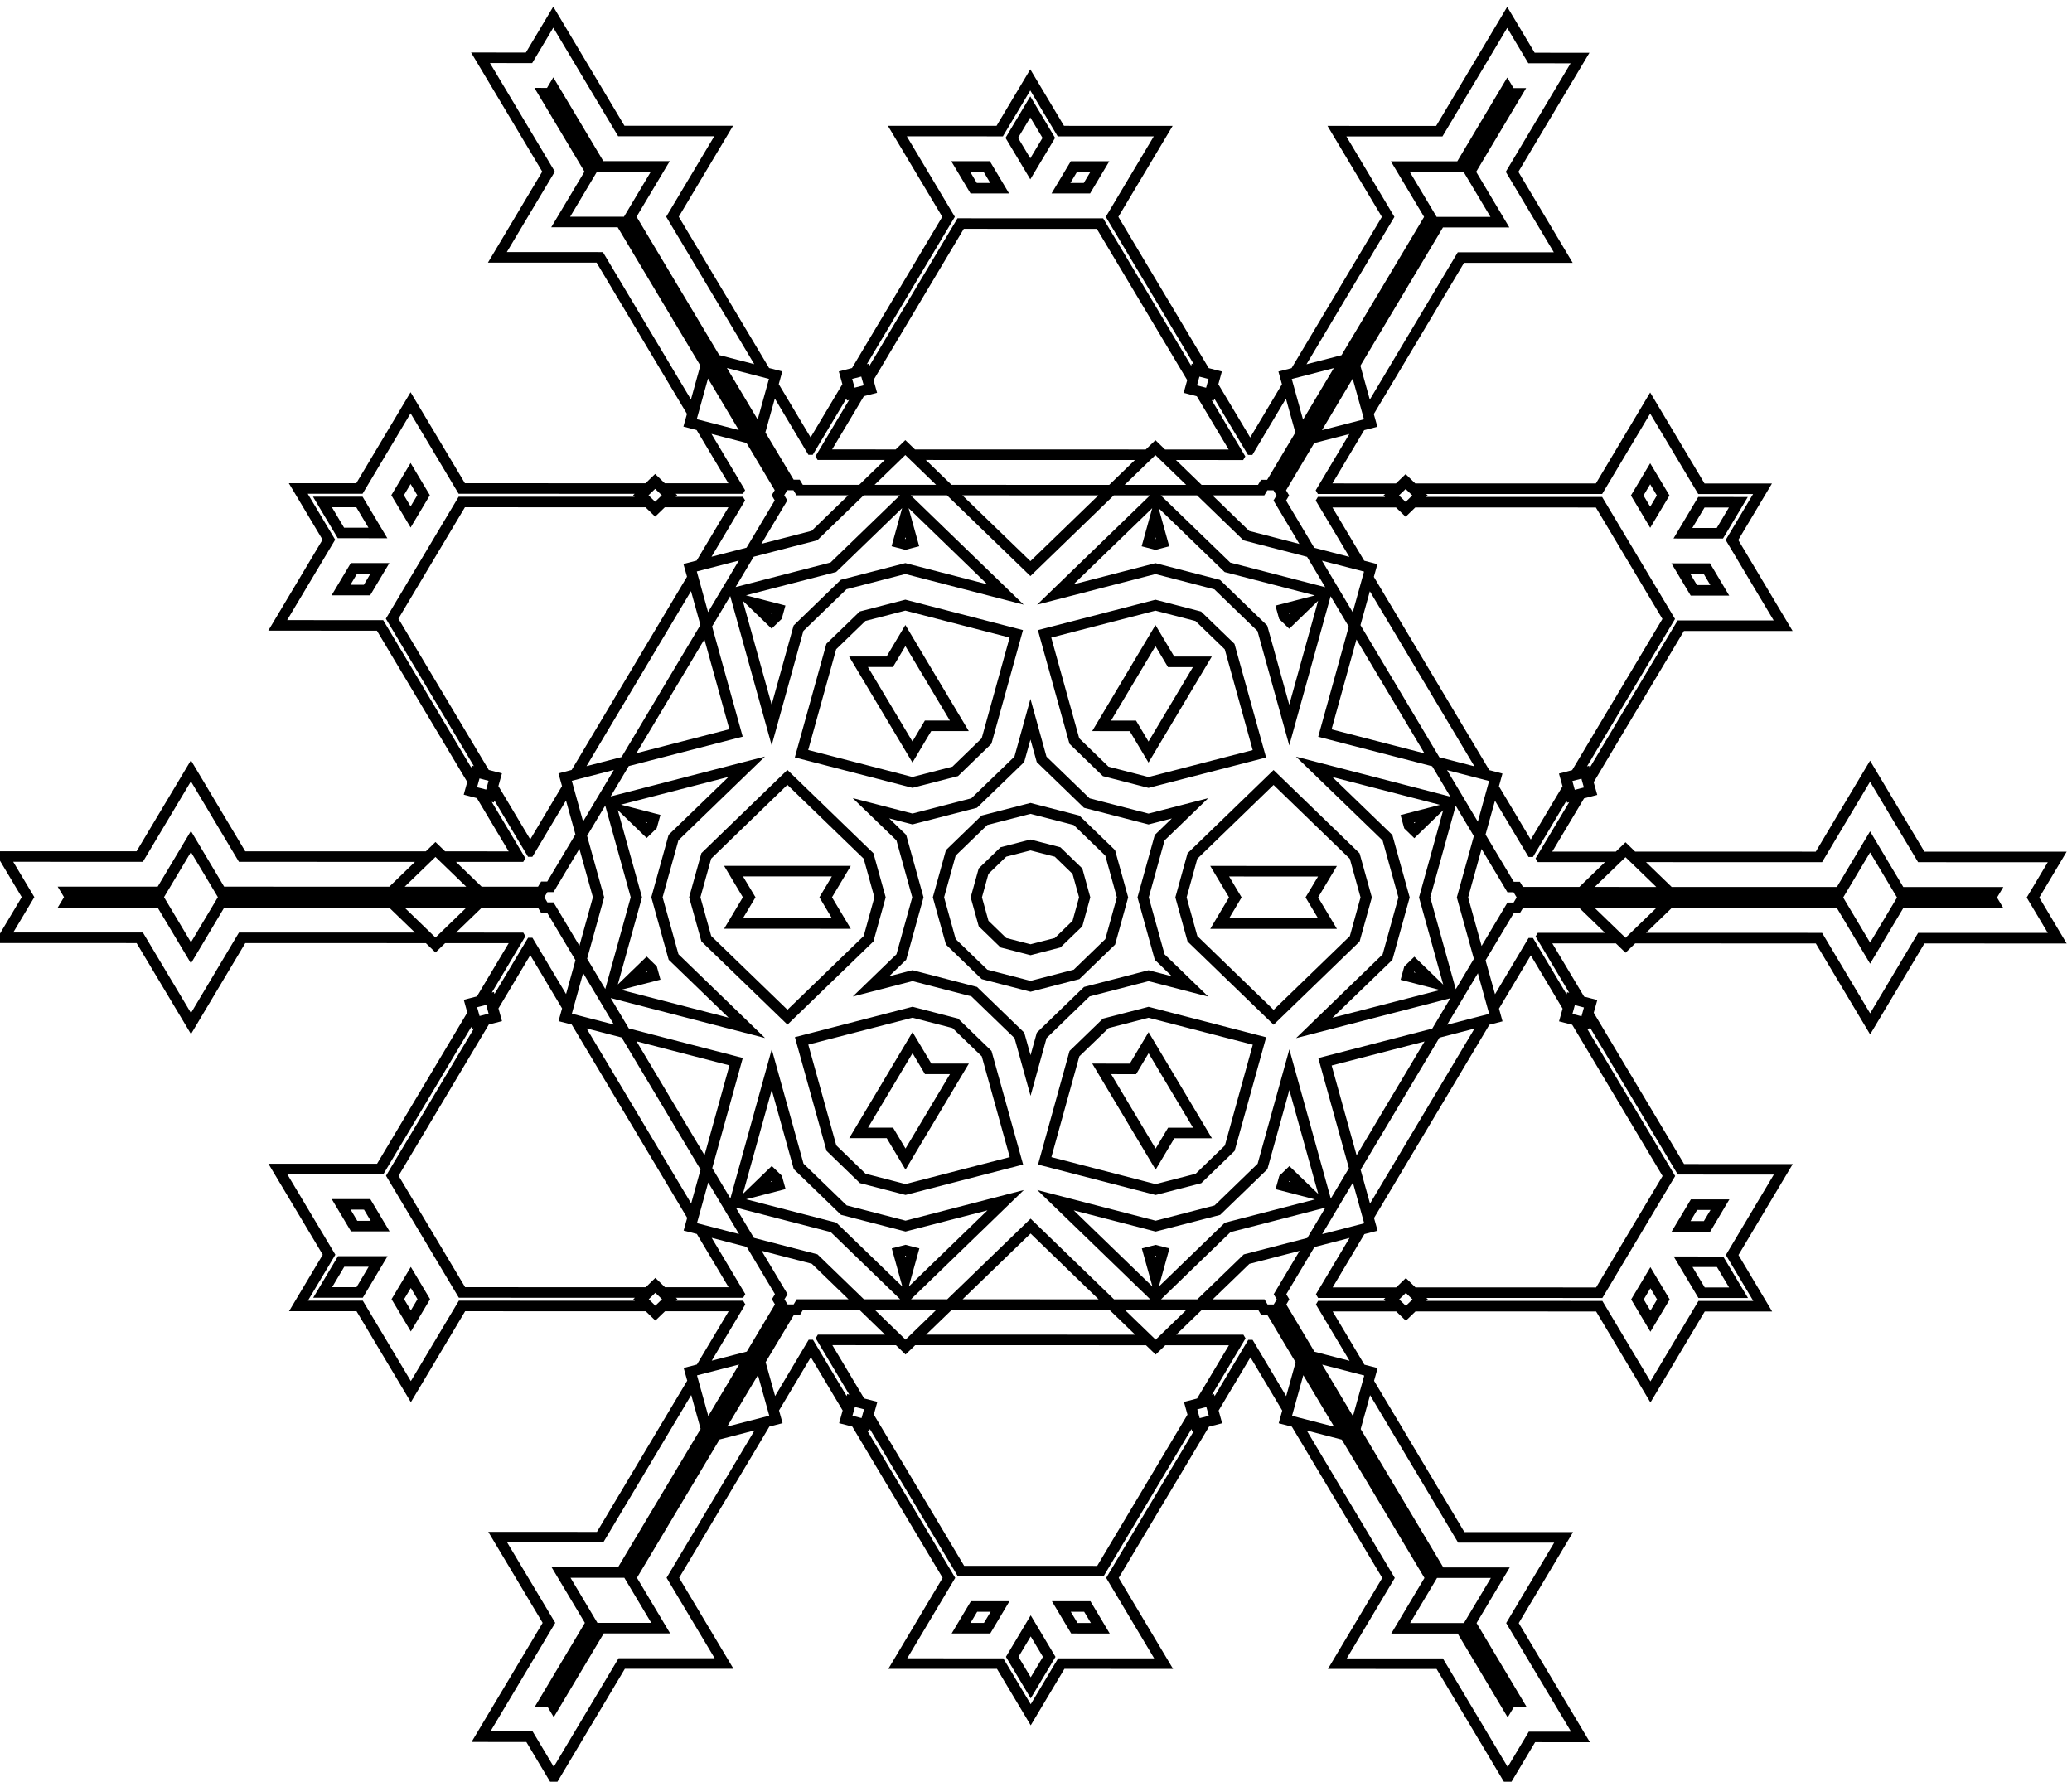 <?xml version="1.0" encoding="UTF-8" standalone="no"?>
<!-- Created with Inkscape (http://www.inkscape.org/) -->

<svg
   width="181.148mm"
   height="155.765mm"
   viewBox="0 0 181.148 155.765"
   version="1.1"
   id="svg5"
   xml:space="preserve"
   xmlns="http://www.w3.org/2000/svg"
   xmlns:svg="http://www.w3.org/2000/svg"><defs
     id="defs2" /><g
     id="layer1"
     transform="translate(209.323,141.437)"><g
       id="g9002"
       transform="matrix(-0.009,-1.462,1.512,-0.008,-232.387,1753.126)"><g
         id="g20467"><g
           id="g10"
           transform="matrix(-5.6876108e-4,0.1,0.1,5.6876085e-4,562.135,22.725)"
           style="fill:#000000"><path
             d="m 556.389,6834.024 -17.32,-4.64 -12.63,-12.67 -4.64,-17.27 4.64,-17.3 12.63,-12.67 17.32,-4.62 17.29,4.62 12.67,12.67 4.61,17.3 -4.61,17.27 -12.67,12.67 z m -24.96,8.67 24.96,6.67 24.97,-6.67 18.28,-18.29 6.69,-24.96 -6.69,-24.97 -18.28,-18.29 -24.97,-6.69 -24.96,6.69 -18.3,18.29 -6.7,24.97 6.7,24.96 z m 24.96,75.43 -9.26,-34.53 -24.94,-24.94 -34.04,-9.12 -34.55,9.23 25.28,-25.27 9.14,-34.05 -9.14,-34.06 -25.28,-25.28 34.55,9.23 34.04,-9.11 24.94,-24.95 9.26,-34.51 9.25,34.51 24.93,24.95 34.07,9.11 34.53,-9.23 -25.26,25.28 -9.14,34.06 9.14,34.05 25.26,25.27 -34.53,-9.23 -34.07,9.12 -24.93,24.94 z m -106.36,65.52 34.05,9.12 68.4,-18.3 -65.26,65.35 h 20.95 l 48.22,-48.27 48.21,48.27 h 20.96 l -65.29,-65.35 68.42,18.3 34.06,-9.12 24.92,-24.94 18.36,-68.39 23.93,89.22 10.49,-18.15 -17.69,-65.89 65.9,-17.61 10.47,-18.16 -89.21,23.87 50.06,-50.1 9.12,-34.05 -9.12,-34.06 -50.06,-50.09 89.21,23.87 -10.47,-18.16 -65.9,-17.64 17.69,-65.85 -10.49,-18.16 -23.93,89.2 -18.36,-68.39 -24.92,-24.94 -34.06,-9.12 -68.42,18.31 65.29,-65.33 h -20.96 l -48.21,48.23 -48.22,-48.23 h -20.95 l 65.26,65.33 -68.4,-18.31 -34.05,9.12 -24.93,24.94 -18.35,68.39 -23.93,-89.2 -10.49,18.16 17.67,65.85 -65.89,17.64 -10.47,18.16 89.23,-23.87 -50.05,50.09 -9.15,34.06 9.15,34.05 50.05,50.1 -89.23,-23.87 10.47,18.16 65.89,17.61 -17.67,65.89 10.49,18.15 23.93,-89.22 18.35,68.39 z m 436.94,55.27 h -101.76 l 0.88,0.9 -0.88,0.87 h 101.76 l 27.79,48.1 27.77,-48.1 h 31.72 l -15.86,-27.47 27.76,-48.09 h -55.54 l -50.87,-88.15 -0.33,1.21 -1.22,-0.34 50.91,88.15 z m 42.13,-406.03 -50.91,88.13 1.22,-0.33 0.33,1.21 50.87,-88.12 h 55.54 l -27.76,-48.11 15.86,-27.47 h -31.72 l -27.77,-48.1 -27.79,48.1 h -101.76 l 0.88,0.89 -0.88,0.86 h 101.76 z m -330.6,-239.47 50.88,88.13 0.31,-1.21 1.22,0.32 -50.88,-88.13 27.75,-48.11 h -55.53 l -15.86,-27.46 -15.85,27.46 h -55.55 l 27.77,48.11 -50.91,88.13 1.24,-0.32 0.31,1.21 50.89,-88.13 z m -372.7,166.53 h 101.78 l -0.91,-0.86 0.91,-0.89 h -101.78 l -27.77,-48.1 -27.78,48.1 h -31.72 l 15.87,27.47 -27.78,48.11 h 55.53 l 50.89,88.12 0.34,-1.21 1.21,0.33 -50.89,-88.13 z m -42.1,406.05 50.89,-88.15 -1.21,0.34 -0.34,-1.21 -50.89,88.15 h -55.53 l 27.78,48.09 -15.87,27.47 h 31.72 l 27.78,48.1 27.77,-48.1 h 101.78 l -0.91,-0.87 0.91,-0.9 h -101.78 z m 330.59,239.48 -50.89,-88.15 -0.31,1.2 -1.24,-0.3 50.91,88.14 -27.77,48.11 h 55.55 l 15.85,27.46 15.86,-27.46 h 55.53 l -27.75,-48.11 50.88,-88.14 -1.22,0.3 -0.31,-1.2 -50.88,88.15 z m 456.9,-166.56 h -28.66 l -14.31,-24.82 h 28.63 z m 0,-478.97 -14.34,24.83 h -28.63 l 14.31,-24.83 z m -414.8,-239.46 14.33,24.82 -14.33,24.81 -14.33,-24.81 z m -414.8,239.46 h 28.66 l 14.32,24.83 h -28.65 z m 0,478.97 14.33,-24.82 h 28.65 l -14.32,24.82 z m 414.8,239.47 -14.33,-24.82 14.33,-24.79 14.33,24.79 z m 0,16.16 -19.51,-33.78 h -62.82 l 31.42,-54.4 -52.21,-90.45 -7.63,-2.02 2.05,-7.63 -18.38,-31.83 -18.4,31.83 2.05,7.63 -7.63,2.02 -52.21,90.45 31.42,54.4 h -62.81 l -41.13,71.21 -15.85,-27.44 h -31.68 l 41.12,-71.2 -31.41,-54.43 h 62.82 l 52.23,-90.44 -2.06,-7.59 7.64,-2.05 18.37,-31.83 h -36.78 l -5.58,5.57 -5.57,-5.57 h -104.42 l -31.4,54.4 -31.41,-54.4 h -39.01 l 19.5,-33.78 -31.41,-54.4 h 62.82 l 52.21,-90.45 -2.04,-7.6 7.61,-2.06 18.38,-31.83 h -36.75 l -5.58,5.58 -5.57,-5.58 h -104.42 l -31.4,54.41 -31.44,-54.41 h -82.24 l 15.84,-27.43 -15.84,-27.46 h 82.24 l 31.44,-54.4 31.4,54.4 h 104.42 l 5.57,-5.58 5.58,5.58 h 36.75 l -18.38,-31.83 -7.61,-2.04 2.04,-7.62 -52.21,-90.44 h -62.82 l 31.41,-54.39 -19.5,-33.78 h 39.01 l 31.41,-54.4 31.4,54.4 h 104.42 l 5.57,-5.55 5.58,5.55 h 36.78 l -18.37,-31.84 -7.64,-2.03 2.06,-7.61 -52.23,-90.44 h -62.82 l 31.41,-54.4 -41.12,-71.23 h 31.68 l 15.85,-27.44 41.13,71.23 h 62.81 l -31.42,54.4 52.21,90.44 7.63,2.03 -2.05,7.61 18.4,31.84 18.38,-31.84 -2.05,-7.61 7.63,-2.03 52.21,-90.44 -31.42,-54.4 h 62.82 l 19.51,-33.77 19.49,33.77 h 62.82 l -31.41,54.4 52.23,90.44 7.6,2.03 -2.04,7.61 18.4,31.84 18.37,-31.84 -2.04,-7.61 7.61,-2.03 52.24,-90.44 -31.43,-54.4 h 62.82 l 41.11,-71.23 15.87,27.44 h 31.68 l -41.13,71.23 31.41,54.4 h -62.82 l -52.21,90.44 2.06,7.61 -7.63,2.03 -18.37,31.84 h 36.74 l 5.59,-5.55 5.56,5.55 h 104.44 l 31.41,-54.4 31.41,54.4 h 38.99 l -19.48,33.78 31.4,54.39 h -62.83 l -52.22,90.44 2.07,7.62 -7.63,2.04 -18.39,31.83 h 36.77 l 5.58,-5.58 5.57,5.58 h 104.43 l 31.4,-54.4 31.42,54.4 h 82.24 l -15.83,27.46 15.83,27.43 h -82.24 l -31.42,54.41 -31.4,-54.41 H 905.999 l -5.57,5.58 -5.58,-5.58 h -36.77 l 18.39,31.83 7.63,2.06 -2.07,7.6 52.22,90.45 h 62.83 l -31.4,54.4 19.48,33.78 h -38.99 l -31.41,54.4 -31.41,-54.4 h -104.44 l -5.56,5.57 -5.59,-5.57 h -36.74 l 18.37,31.83 7.63,2.05 -2.06,7.59 52.21,90.44 h 62.82 l -31.41,54.43 41.13,71.2 h -31.68 l -15.87,27.44 -41.11,-71.21 h -62.82 l 31.43,-54.4 -52.24,-90.45 -7.61,-2.02 2.04,-7.63 -18.37,-31.83 -18.4,31.83 2.04,7.63 -7.6,2.02 -52.23,90.45 31.41,54.4 h -62.82 z m 382.72,-274.15 7.06,12.22 h 14.09 l -7.03,-12.22 z m 0,-441.92 h 14.12 l 7.03,-12.22 h -14.09 z m -382.72,-220.96 7.07,-12.21 -7.07,-12.22 -7.07,12.22 z m -382.74,220.96 -7.03,-12.22 h -14.1 l 7.03,12.22 z m 0,441.92 h -14.1 l -7.03,12.22 h 14.1 z m 382.74,220.96 -7.07,12.21 7.07,12.21 7.07,-12.21 z m 198.57,-250.23 2.06,7.6 -7.63,2.05 -18.37,31.84 h 36.74 l 5.59,-5.58 5.56,5.58 h 104.44 l 38.46,-66.62 -52.23,-90.43 -7.62,-2.05 2.06,-7.61 -18.37,-31.85 -18.4,31.85 2.04,7.61 -7.6,2.05 z m 66.73,-267.81 7.6,2.04 -2.04,7.61 18.4,31.85 18.37,-31.85 -2.06,-7.61 7.62,-2.04 52.23,-90.43 -38.46,-66.63 h -104.44 l -5.56,5.59 -5.59,-5.59 h -36.74 l 18.37,31.86 7.63,2.03 -2.06,7.6 z m -198.59,-191.68 5.59,-5.57 5.57,5.57 h 36.78 l -18.41,-31.84 -7.6,-2.04 2.04,-7.61 -52.23,-90.44 h -76.92 l -52.21,90.44 2.05,7.61 -7.63,2.04 -18.38,31.84 h 36.76 l 5.57,-5.57 5.58,5.57 z m -265.27,76.11 -2.06,-7.6 7.64,-2.03 18.37,-31.86 h -36.78 l -5.58,5.59 -5.57,-5.59 h -104.42 l -38.47,66.63 52.21,90.43 7.62,2.04 -2.05,7.61 18.41,31.85 18.38,-31.85 -2.06,-7.61 7.63,-2.04 z m -66.73,267.82 -7.63,-2.05 2.06,-7.61 -18.38,-31.85 -18.41,31.85 2.05,7.61 -7.62,2.05 -52.21,90.43 38.47,66.62 h 104.42 l 5.57,-5.58 5.58,5.58 h 36.78 l -18.37,-31.84 -7.64,-2.05 2.06,-7.6 z m 198.56,191.69 -5.58,5.57 -5.57,-5.57 h -36.76 l 18.38,31.83 7.63,2.03 -2.05,7.62 52.21,90.43 h 76.92 l 52.23,-90.43 -2.04,-7.62 7.6,-2.03 18.41,-31.83 h -36.78 l -5.57,5.57 -5.59,-5.57 z m 35.79,-214.26 27.3,27.33 3.64,13.48 3.63,-13.48 27.3,-27.33 37.32,-9.96 13.49,3.6 -9.88,-9.87 -10,-37.32 10,-37.33 9.88,-9.87 -13.49,3.62 -37.32,-10 -27.3,-27.33 -3.63,-13.48 -3.64,13.48 -27.3,27.33 -37.3,10 -13.49,-3.62 9.85,9.87 10.02,37.33 -10.02,37.32 -9.85,9.87 13.49,-3.6 z m 30.94,2.9 -28.23,-7.54 -20.66,-20.69 -7.59,-28.22 7.59,-28.24 20.66,-20.66 28.23,-7.56 28.23,7.56 20.67,20.66 7.57,28.24 -7.57,28.22 -20.67,20.69 z m -83.73,-56.45 -7.09,26.37 -49.73,49.79 -49.74,-49.79 -7.09,-26.37 7.09,-26.39 49.74,-49.77 49.73,49.77 z m 41.85,-72.52 -26.36,7.07 -68.01,-18.19 18.27,-67.96 19.3,-19.31 26.37,-7.06 68,18.18 -18.26,67.94 z m 83.74,0 -19.31,-19.33 -18.24,-67.94 67.99,-18.18 26.38,7.06 19.3,19.31 18.25,67.96 -67.98,18.19 z m 41.89,72.52 7.06,-26.39 49.74,-49.77 49.73,49.77 7.09,26.39 -7.09,26.37 -49.73,49.79 -49.74,-49.79 z m -41.89,72.49 26.39,-7.03 67.98,18.18 -18.25,67.96 -19.3,19.31 -26.38,7.07 -67.99,-18.19 18.24,-67.96 z m -83.74,0 19.31,19.34 18.26,67.96 -68,18.19 -26.37,-7.07 -19.3,-19.31 -18.27,-67.96 68.01,-18.18 z m -81.37,140.98 26.86,26.9 h 20.96 l -40.16,-40.19 -54.88,-14.69 10.49,18.15 z m -123.27,-213.47 -9.85,36.69 10.49,18.16 14.72,-54.85 -14.72,-54.87 -10.49,18.15 z m 123.27,-213.48 -36.73,9.83 -10.49,18.14 54.88,-14.66 40.16,-40.19 h -20.96 z m 246.51,0 -26.89,-26.88 h -20.96 l 40.16,40.19 54.88,14.66 -10.48,-18.14 z m 123.24,213.48 9.85,-36.72 -10.48,-18.15 -14.73,54.87 14.73,54.85 10.48,-18.16 z m -123.24,213.47 36.71,-9.83 10.48,-18.15 -54.88,14.69 -40.16,40.19 h 20.96 z m -314.11,-213.47 6.22,23.1 44.08,44.14 44.1,-44.14 6.18,-23.1 -6.18,-23.13 -44.1,-44.13 -44.08,44.13 z m 95.44,-165.28 -16.92,16.94 -16.18,60.25 60.27,16.1 23.12,-6.19 16.92,-16.91 16.16,-60.25 -60.27,-16.12 z m 190.84,0 -23.13,-6.18 -60.26,16.12 16.16,60.25 16.93,16.91 23.12,6.19 60.25,-16.1 -16.14,-60.25 z m 95.4,165.28 -6.19,-23.13 -44.09,-44.13 -44.09,44.13 -6.19,23.13 6.19,23.1 44.09,44.14 44.09,-44.14 z m -95.4,165.25 16.93,-16.93 16.14,-60.24 -60.25,-16.12 -23.12,6.19 -16.93,16.94 -16.16,60.23 60.26,16.12 z m -190.84,0 23.1,6.19 60.27,-16.12 -16.16,-60.23 -16.92,-16.94 -23.12,-6.19 -60.27,16.12 16.18,60.24 z m 499.46,15.26 -11.11,19.3 h -22.32 l 11.16,-19.3 z m -45.68,-440.18 11.15,19.31 -11.15,19.3 -11.14,-19.3 z m -404.08,-180.51 h 22.32 l 11.12,19.3 h -22.29 z m -358.36,259.66 11.14,-19.31 h 22.29 l -11.14,19.31 z m 45.71,440.17 -11.15,-19.28 11.15,-19.31 11.14,19.31 z m 404.05,180.51 h -22.28 l -11.14,-19.28 h 22.28 z m 301.54,-199.79 11.14,-19.31 11.15,19.31 -11.15,19.28 z m 34.55,-420.89 -11.16,-19.31 h 22.32 l 11.11,19.31 z m -347.23,-240.36 h -22.28 l 11.14,-19.3 h 22.28 z m -381.77,180.52 -11.14,19.3 -11.15,-19.3 11.15,-19.31 z m -34.56,420.87 11.14,19.3 h -22.29 l -11.14,-19.3 z m 347.22,240.37 h 22.29 l -11.12,19.28 h -22.32 z m -139.54,-320.39 -53.74,-14.35 39.33,68.08 z m 0,-201.01 -14.41,-53.7 -39.33,68.09 z m 174.1,-100.5 39.3,-39.34 h -78.62 z m 174.1,100.5 53.72,14.39 -39.31,-68.09 z m 0,201.01 14.41,53.73 39.31,-68.08 z m -174.1,100.54 -39.32,39.34 h 78.62 z m -501,-201.03 15.57,26.95 15.57,-26.95 -15.57,-26.97 z m 250.48,-433.88 -15.55,26.96 h 31.12 l 15.57,-26.96 z m 501.02,0 h -31.13 l 15.57,26.96 h 31.13 z m 250.52,433.88 -15.58,-26.97 -15.55,26.97 15.55,26.95 z m -250.52,433.89 15.57,-26.97 h -31.13 l -15.57,26.97 z m -501.02,0 h 31.14 l -15.57,-26.97 h -31.12 z m 643.66,-247.08 h -7.73 l -3.86,6.7 h 7.73 z m -34.77,-433.88 -3.88,6.71 3.88,6.69 3.85,-6.69 z m -393.17,-186.81 3.86,6.7 h 7.78 l -3.89,-6.7 z m -358.35,247.06 h 7.74 l 3.85,-6.7 h -7.74 z m 34.79,433.89 3.86,-6.7 -3.86,-6.7 -3.89,6.7 z m 393.15,186.82 -3.88,-6.73 h -7.74 l 3.89,6.73 z m 327.43,-193.52 -3.85,-6.7 -3.88,6.7 3.88,6.7 z m 27.06,-433.89 h -7.73 l 3.86,6.7 h 7.73 z m -362.22,-240.36 -3.89,6.7 h 7.74 l 3.88,-6.7 z m -389.31,193.52 3.89,6.69 3.86,-6.69 -3.86,-6.71 z m -27.05,433.87 h 7.74 l -3.85,-6.7 h -7.74 z m 362.25,240.38 3.89,-6.73 h -7.78 l -3.86,6.73 z m -87.73,-433.89 10.87,18.8 h -73.26 l 10.86,-18.8 -10.86,-18.82 h 73.26 z m 57.4,-99.4 -10.86,18.8 -36.62,-63.43 h 21.69 l 10.86,-18.8 36.65,63.43 z m 114.77,0 h -21.71 l 36.62,-63.43 10.85,18.8 h 21.71 l -36.61,63.43 z m 57.39,99.4 -10.85,-18.82 h 73.24 l -10.87,18.82 10.87,18.8 h -73.24 z m -57.39,99.4 10.86,-18.8 36.61,63.4 h -21.71 l -10.85,18.83 -36.62,-63.43 z m -114.77,0 h 21.72 l -36.65,63.43 -10.86,-18.83 h -21.69 l 36.62,-63.4 z m -101.63,-99.4 -7.24,12.49 h 51.39 l -7.2,-12.49 7.2,-12.5 h -51.39 z m 79.5,-137.73 h -14.47 l 25.74,44.53 7.19,-12.51 h 14.46 l -25.72,-44.51 z m 159.03,0 -7.22,-12.49 -25.71,44.51 h 14.44 l 7.22,12.51 25.7,-44.53 z m 79.5,137.73 7.24,-12.5 h -51.42 l 7.22,12.5 -7.22,12.49 h 51.42 z m -79.5,137.7 h 14.43 l -25.7,-44.52 -7.22,12.52 h -14.44 l 25.71,44.53 z m -159.03,0 7.2,12.53 25.72,-44.53 h -14.46 l -7.19,-12.52 -25.74,44.52 z m 405.74,-131.41 17.81,17.79 17.78,-17.79 z m -157.64,-285.67 24.31,-6.51 -6.53,-24.3 z m -326.26,-6.31 6.54,-24.3 -24.32,-6.5 z m -168.58,279.38 -17.79,-17.8 -17.79,17.8 z m 157.66,285.69 -24.31,6.49 6.52,24.32 z m 326.25,6.3 -6.52,24.29 24.32,6.52 z m 28.71,24.51 6.53,-24.32 -24.31,-6.49 z m 175.45,-316.5 -17.78,-17.8 -17.81,17.8 z m -186.36,-310.18 -24.32,6.5 6.52,24.3 z m -361.84,6.3 -6.52,24.3 24.31,6.51 z m -175.45,316.48 17.79,17.79 17.79,-17.79 z m 186.38,310.2 24.32,-6.52 -6.54,-24.29 z m 416.32,-240.37 24.31,-6.5 -6.52,-24.32 z m -54.5,-246.66 6.53,-24.32 -24.31,-6.5 z m -240.89,-76.13 -17.79,-17.81 -17.78,17.81 z m -186.37,170.54 -24.31,6.5 6.52,24.3 z m 54.51,246.64 -6.52,24.32 24.31,6.5 z m 240.88,76.14 17.8,17.81 17.77,-17.81 z m 114.09,-45.32 24.31,-6.5 -6.53,-24.32 z m 90.07,-246.66 6.52,-24.3 -24.31,-6.5 z m -168.59,-201.34 -17.77,-17.81 -17.8,17.81 z m -258.66,45.31 -24.31,6.5 6.52,24.32 z m -90.09,246.66 -6.52,24.32 24.31,6.5 z m 168.59,201.35 17.78,17.81 17.79,-17.81 z m 410.07,-180.88 -5.26,-1.41 -1.4,5.26 5.25,1.41 z m -103.02,-309.99 -3.85,3.86 3.85,3.85 3.85,-3.85 z m -320,-65.77 1.44,5.24 5.26,-1.39 -1.43,-5.26 z m -216.94,244.2 5.27,1.41 1.37,-5.25 -5.23,-1.4 z m 103.01,309.99 3.86,-3.83 -3.86,-3.86 -3.82,3.86 z m 319.99,65.77 -1.41,-5.24 -5.26,1.41 1.4,5.23 z m 117.79,-69.6 -3.85,-3.86 -3.85,3.86 3.85,3.83 z m 97.76,-311.4 -5.25,1.4 1.4,5.25 5.26,-1.41 z m -220.82,-240.37 -1.4,5.26 5.26,1.39 1.41,-5.24 z m -318.54,71.04 3.82,3.85 3.86,-3.85 -3.86,-3.86 z m -97.78,311.39 5.23,-1.41 -1.37,-5.26 -5.27,1.41 z m 220.8,240.34 1.43,-5.23 -5.26,-1.41 -1.44,5.24 z m 409.24,-254.39 -19.44,-33.66 1.27,-2.19 h 38.86 l -14.81,-14.84 h -32.61 l -1.78,3.08 h -3.53 l -16.32,28.23 5.46,20.25 19.41,-33.66 h 2.53 l 19.42,33.66 0.33,-1.2 z m -106.37,-298.23 h -38.89 l -1.25,-2.18 19.44,-33.66 -20.28,5.43 -16.29,28.23 1.76,3.07 -1.76,3.06 16.29,28.23 20.28,5.44 -19.44,-33.67 1.25,-2.2 h 38.89 l -0.9,-0.86 z m -311.48,-56.98 -19.46,33.66 h -2.5 l -19.41,-33.66 -5.47,20.25 16.33,28.24 h 3.52 l 1.77,3.07 h 32.61 l 14.8,-14.83 h -38.83 l -1.26,-2.18 19.42,-33.68 -1.21,0.33 z m -205.09,241.23 19.42,33.68 -1.24,2.18 h -38.88 l 14.84,14.83 h 32.58 l 1.79,-3.07 h 3.54 l 16.3,-28.23 -5.44,-20.27 -19.44,33.66 h -2.52 l -19.43,-33.66 -0.31,1.21 z m 106.38,298.24 h 38.87 l 1.26,2.17 -19.43,33.66 20.25,-5.41 16.32,-28.25 -1.77,-3.04 1.77,-3.06 -16.32,-28.26 -20.25,-5.43 19.43,33.69 -1.26,2.16 h -38.87 l 0.87,0.9 z m 311.47,56.99 19.44,-33.65 h 2.52 l 19.42,33.65 5.45,-20.26 -16.31,-28.26 h -3.54 l -1.77,-3.06 h -32.59 l -14.83,14.86 h 38.86 l 1.25,2.16 -19.43,33.66 1.21,-0.3 z m 97.82,-57.86 0.9,-0.9 h -38.89 l -1.25,-2.16 19.44,-33.69 -20.28,5.43 -16.29,28.26 1.76,3.06 -1.76,3.04 16.29,28.25 20.28,5.41 -19.44,-33.66 1.25,-2.17 h 38.89 z m 106.06,-297.04 -0.33,-1.21 -19.42,33.66 h -2.53 l -19.41,-33.66 -5.46,20.27 16.32,28.23 h 3.53 l 1.78,3.07 h 32.61 l 14.81,-14.83 h -38.86 l -1.27,-2.18 19.44,-33.68 z m -204.2,-240.36 -1.21,-0.33 19.43,33.68 -1.25,2.18 h -38.86 l 14.83,14.83 h 32.59 l 1.77,-3.07 h 3.54 l 16.31,-28.24 -5.45,-20.25 -19.42,33.66 h -2.52 l -19.44,-33.66 z m -310.28,56.67 -0.87,0.86 h 38.87 l 1.26,2.2 -19.43,33.67 20.25,-5.44 16.32,-28.23 -1.77,-3.06 1.77,-3.07 -16.32,-28.23 -20.25,-5.43 19.43,33.66 -1.26,2.18 h -38.87 z m -106.04,297.01 0.31,1.2 19.43,-33.66 h 2.52 l 19.44,33.66 5.44,-20.25 -16.3,-28.23 h -3.54 l -1.79,-3.08 h -32.58 l -14.84,14.84 h 38.88 l 1.24,2.19 -19.42,33.66 z m 204.19,240.38 1.21,0.3 -19.42,-33.66 1.26,-2.16 h 38.83 l -14.8,-14.86 h -32.61 l -1.77,3.06 h -3.52 l -16.33,28.26 5.47,20.26 19.41,-33.65 h 2.5 l 19.46,33.65 z m -130.36,-213.2 -20.27,-5.43 60.45,104.67 5.43,-20.26 z m 45.61,-246.66 -5.43,-20.26 -60.45,104.66 20.27,-5.43 z m 236.41,-83.84 14.85,-14.83 h -120.87 l 14.84,14.83 z m 190.83,162.81 20.27,5.43 -60.43,-104.66 -5.43,20.26 z m -45.59,246.67 5.43,20.26 60.43,-104.67 -20.27,5.43 z m -236.42,83.84 -14.84,14.86 h 120.87 l -14.85,-14.86 z m -530.39,-246.65 -12.21,21.13 h 74.97 l 27.79,48.1 27.75,-48.1 H 200.479 l -14.84,-14.84 H 90.149 l -19.19,33.28 -19.23,-33.28 h -57.84 l 3.67,-6.29 -3.67,-6.31 h 57.84 l 19.23,-33.25 19.19,33.25 h 95.49 l 14.84,-14.83 H 98.709 l -27.75,-48.12 -27.79,48.12 h -74.97 z m 287.98,-498.81 h -24.41 l 37.5,64.93 -27.79,48.09 h 55.56 l 50.89,88.16 5.43,-20.27 -47.77,-82.73 h -38.41 l 19.22,-33.25 -28.92,-50.1 h 7.28 l 3.63,-6.29 28.93,50.09 h 38.39 l -19.19,33.26 47.77,82.7 20.25,5.43 -50.89,-88.13 27.79,-48.11 h -55.56 l -37.49,-64.91 z m 575.98,0 -12.21,-21.13 -37.47,64.91 h -55.55 l 27.77,48.11 -50.87,88.13 20.25,-5.43 47.77,-82.7 -19.2,-33.26 h 38.4 l 28.9,-50.09 3.66,6.29 h 7.27 l -28.91,50.1 19.19,33.25 h -38.4 l -47.75,82.73 5.43,20.27 50.88,-88.16 h 55.55 l -27.78,-48.09 37.51,-64.93 z m 288.01,498.81 12.2,-21.14 h -74.98 l -27.77,-48.12 -27.75,48.12 H 912.289 l 14.83,14.83 h 95.52 l 19.19,-33.25 19.2,33.25 h 57.85 l -3.65,6.31 3.65,6.29 h -57.85 l -19.2,33.28 -19.19,-33.28 h -95.52 l -14.83,14.84 h 101.79 l 27.75,48.1 27.77,-48.1 h 74.98 z m -288.01,498.78 h 24.44 l -37.51,-64.89 27.78,-48.13 h -55.55 l -50.88,-88.12 -5.43,20.27 47.75,82.71 h 38.4 l -19.19,33.27 28.91,50.06 h -7.27 l -3.66,6.3 -28.9,-50.09 h -38.4 l 19.2,-33.24 -47.77,-82.71 -20.25,-5.43 50.87,88.14 -27.77,48.11 h 55.55 l 37.47,64.92 z m -575.98,0 12.21,21.17 37.49,-64.92 h 55.56 l -27.79,-48.11 50.89,-88.14 -20.25,5.43 -47.77,82.71 19.19,33.24 h -38.39 l -28.93,50.09 -3.63,-6.3 h -7.28 l 28.92,-50.06 -19.22,-33.27 h 38.41 l 47.77,-82.71 -5.43,-20.27 -50.89,88.12 h -55.56 l 27.79,48.13 -37.5,64.89 z m 273.95,-474.47 14.05,3.74 14.05,-3.74 10.26,-10.3 3.76,-14.01 -3.76,-14.02 -10.26,-10.29 -14.05,-3.75 -14.05,3.75 -10.27,10.29 -3.74,14.02 3.74,14.01 z m -267.03,-24.31 1.74,3.07 h 3.55 l 14.97,25.91 7.8,-28.98 -7.8,-29.01 -14.97,25.94 h -3.55 z m 140.53,-243.43 -1.78,3.07 1.78,3.06 -14.99,25.93 29.03,-7.76 21.21,-21.23 h -29.94 l -1.77,-3.07 z m 281.1,0 h -3.55 l -1.75,3.07 h -29.96 l 21.22,21.23 29.02,7.76 -14.98,-25.93 1.77,-3.06 z m 140.54,243.43 -1.77,-3.07 h -3.55 l -14.96,-25.94 -7.78,29.01 7.78,28.98 14.96,-25.91 h 3.55 z m -140.54,243.41 1.77,-3.04 -1.77,-3.06 14.98,-25.96 -29.02,7.77 -21.22,21.25 h 29.96 l 1.75,3.04 z m -281.1,0 h 3.54 l 1.77,-3.04 h 29.94 l -21.21,-21.25 -29.03,-7.77 14.99,25.96 -1.78,3.06 z m 362.22,-198.61 0.96,0.26 -0.7,-0.71 -0.2,0.2 z m -72.03,-214.37 0.71,-0.72 -0.96,0.27 0.05,0.25 z m -221.66,-44.81 -0.29,-0.95 -0.25,0.95 0.25,0.07 z m -149.65,169.59 -0.98,-0.29 0.73,0.72 0.17,-0.18 z m 72.03,214.34 -0.71,0.71 0.99,-0.25 -0.09,-0.25 z m 221.67,44.82 0.27,0.96 0.23,-0.96 -0.23,-0.09 z m 77.41,-44.61 -0.05,0.25 0.96,0.25 -0.71,-0.71 z m 72.29,-214.3 0.2,0.18 0.7,-0.72 -0.96,0.29 z m -149.43,-169.77 0.23,-0.07 -0.23,-0.95 -0.27,0.95 z m -221.75,44.54 0.09,-0.25 -0.99,-0.27 0.71,0.72 z m -72.3,214.32 -0.17,-0.2 -0.73,0.71 0.98,-0.26 z m 149.44,169.73 -0.25,0.09 0.25,0.96 0.29,-0.96 z m -152.32,-214.28 -14,52.14 16.71,-16.72 5.82,5.86 2.14,7.97 -22.82,6.11 62.2,16.62 -34.65,-34.66 -10.01,-37.32 10.01,-37.33 34.65,-34.66 -62.2,16.63 22.82,6.1 -2.14,7.97 -5.82,5.84 -16.71,-16.71 z m 112.3,-194.54 -52.15,13.96 22.82,6.1 -2.14,7.97 -5.84,5.84 -16.7,-16.69 16.7,62.18 12.72,-47.36 27.29,-27.32 37.32,-9.98 47.37,12.67 -45.5,-45.55 6.13,22.8 -8,2.13 -7.96,-2.13 6.11,-22.8 z m 224.64,0 -38.16,-38.18 6.12,22.8 -7.97,2.13 -7.98,-2.13 6.12,-22.8 -45.5,45.55 47.36,-12.67 37.32,9.98 27.31,27.32 12.71,47.36 16.7,-62.18 -16.7,16.69 -5.83,-5.84 -2.15,-7.97 22.81,-6.1 z m 112.33,194.54 13.98,-52.16 -16.69,16.71 -5.84,-5.84 -2.12,-7.97 22.8,-6.1 -62.21,-16.63 34.67,34.66 10.01,37.33 -10.01,37.32 -34.67,34.66 62.21,-16.62 -22.8,-6.11 2.12,-7.97 5.84,-5.86 16.69,16.72 z m -112.33,194.52 52.16,-13.96 -22.81,-6.1 2.15,-7.97 5.83,-5.85 16.7,16.71 -16.7,-62.16 -12.71,47.33 -27.31,27.33 -37.32,9.99 -47.36,-12.67 45.5,45.55 -6.12,-22.8 7.98,-2.14 7.97,2.14 -6.12,22.8 z m -224.64,0 38.17,38.2 -6.11,-22.8 7.96,-2.14 8,2.14 -6.13,22.8 45.5,-45.55 -47.37,12.67 -37.32,-9.99 -27.29,-27.33 -12.72,-47.33 -16.7,62.16 16.7,-16.71 5.84,5.85 2.14,7.97 -22.82,6.1 52.15,13.96"
             style="fill:#000000;fill-opacity:1;fill-rule:nonzero;stroke:none"
             id="path26" /></g></g></g></g></svg>
